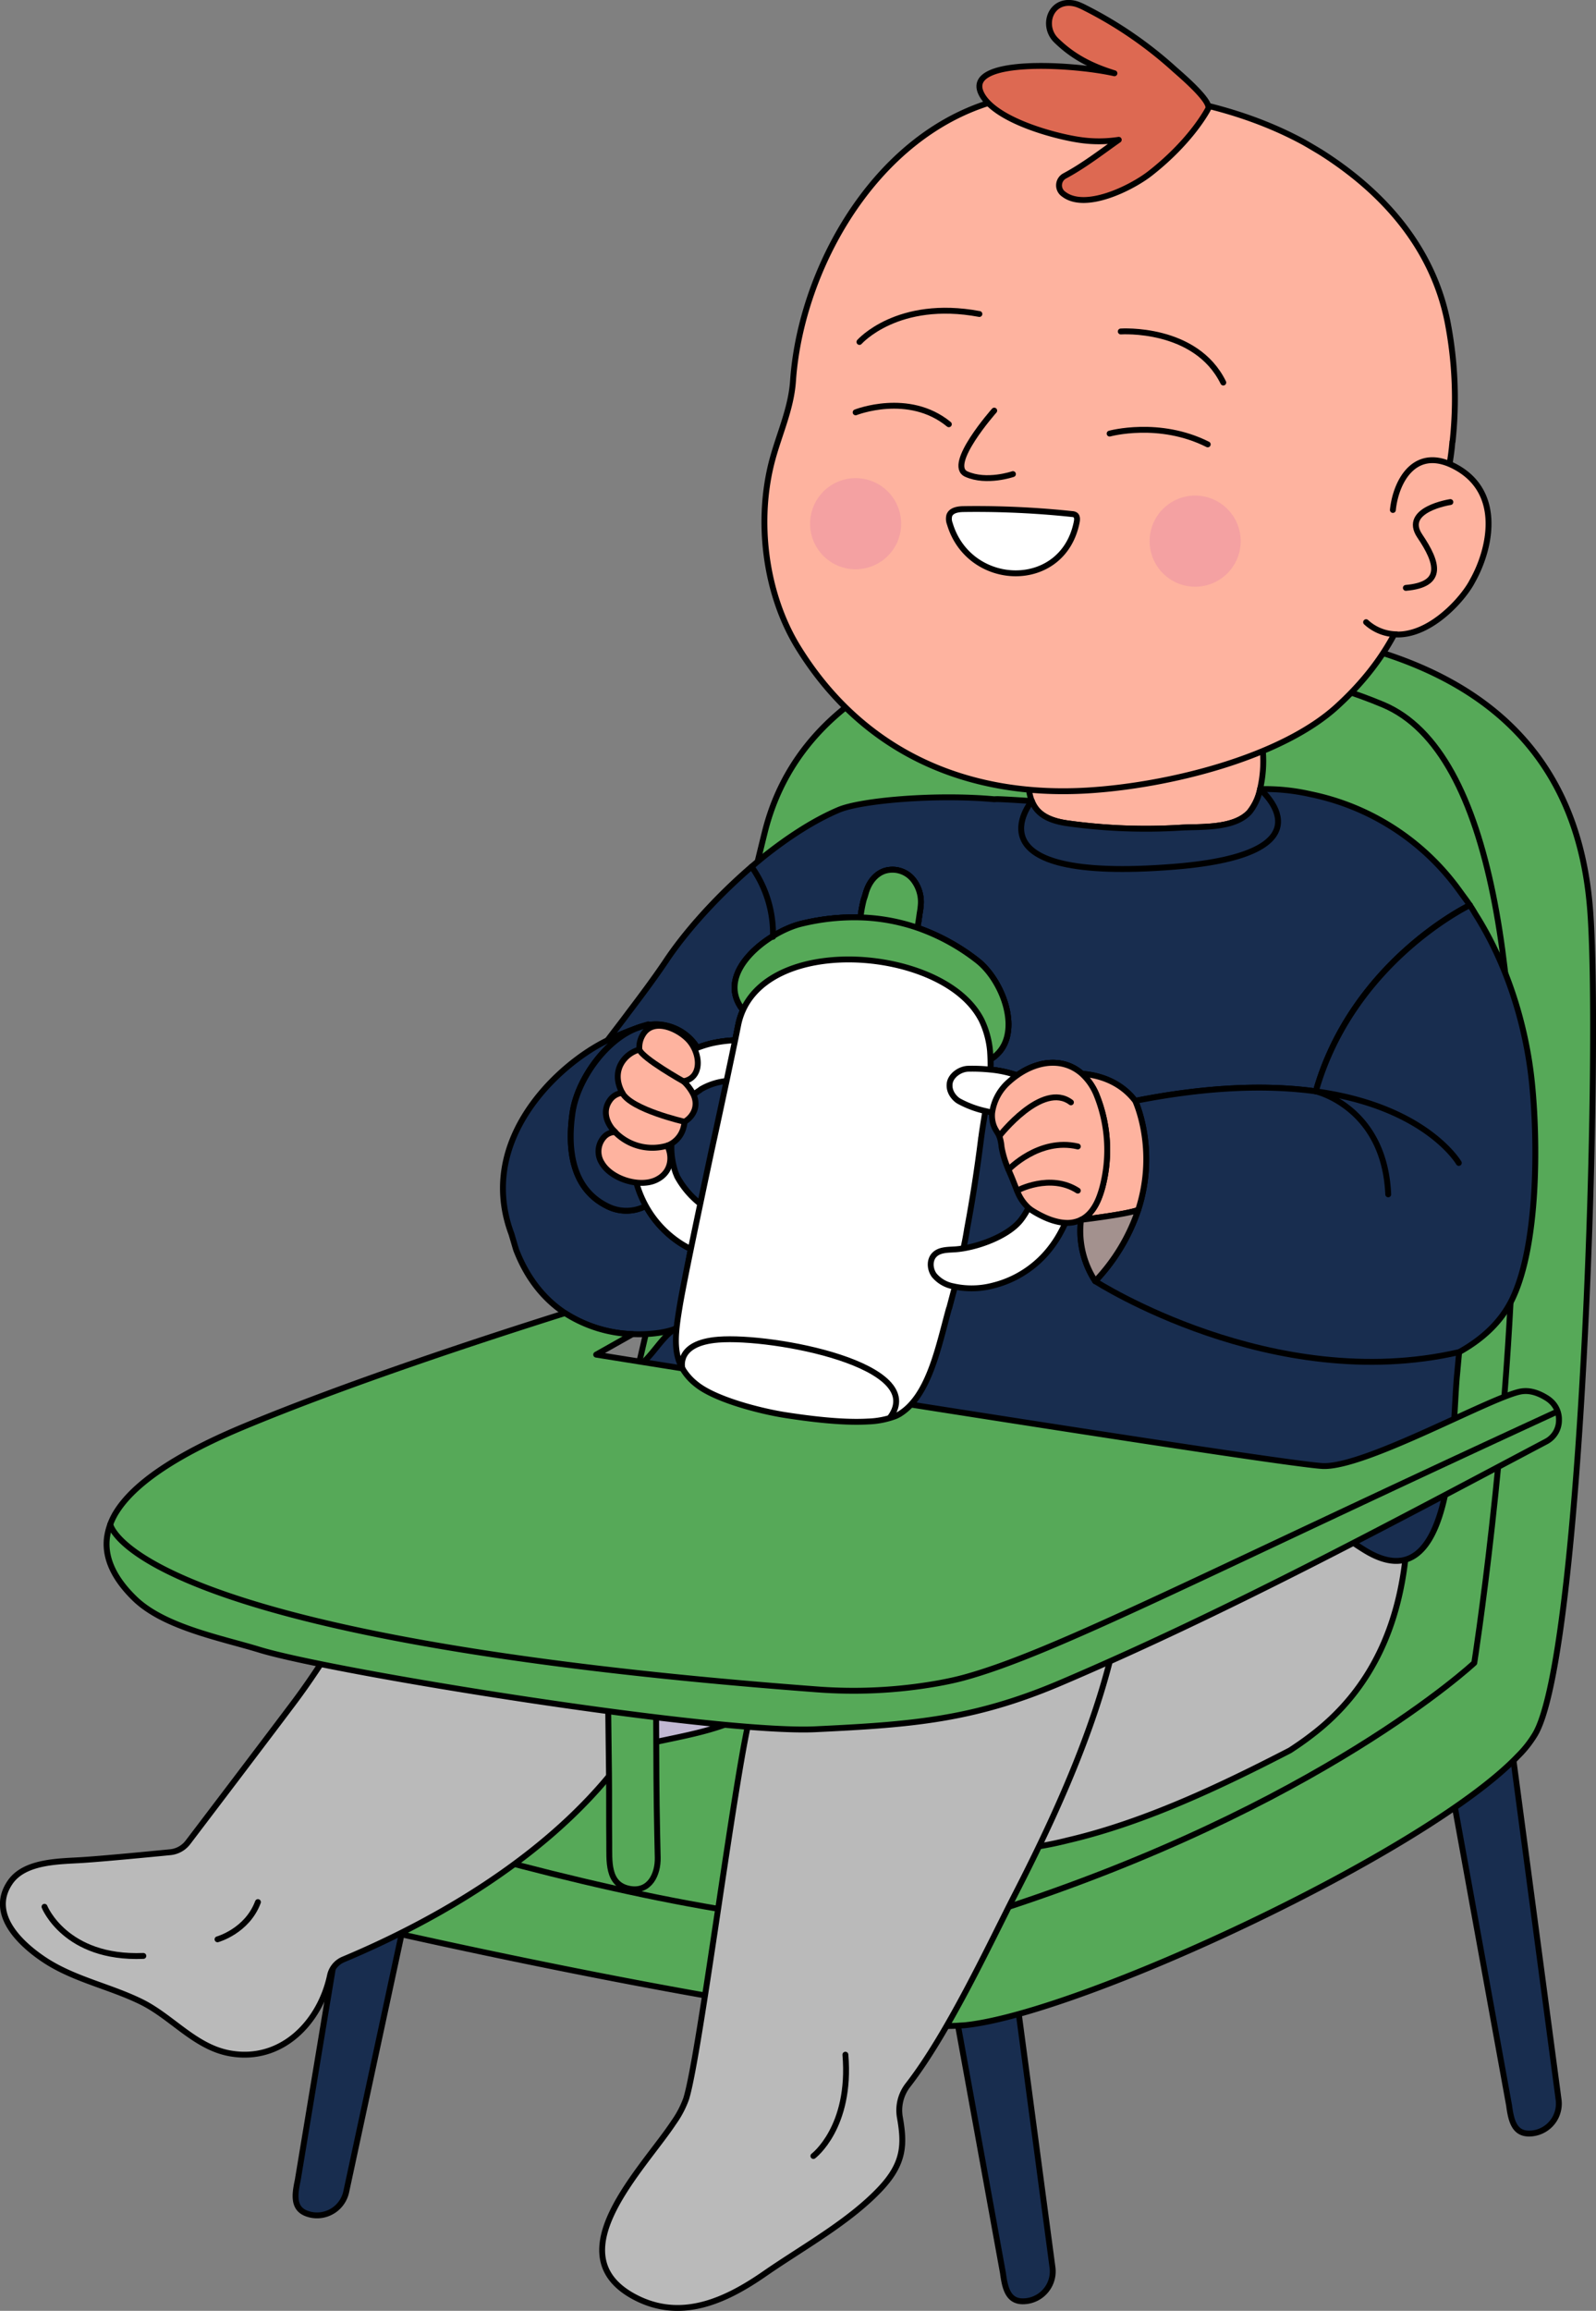<svg xmlns="http://www.w3.org/2000/svg" xmlns:xlink="http://www.w3.org/1999/xlink" id="Group_2066" data-name="Group 2066" width="543.106" height="785.714" viewBox="0 0 543.106 785.714"><rect x="0" y="0" width="543.106" height="785.714" fill="#808080" stroke="none"/><defs><clipPath id="clip-path"><rect id="Rectangle_2451" data-name="Rectangle 2451" width="543.106" height="785.714" fill="none"></rect></clipPath><clipPath id="clip-path-3"><rect id="Rectangle_2448" data-name="Rectangle 2448" width="30.988" height="30.988" fill="none"></rect></clipPath></defs><g id="Group_2015" data-name="Group 2015" clip-path="url(#clip-path)"><g id="Group_2014" data-name="Group 2014"><g id="Group_2013" data-name="Group 2013" clip-path="url(#clip-path)"><path id="Path_6502" data-name="Path 6502" d="M530.778,485.066c-1.307-7.191-12.914-11.471-19.138-13.305-6.266-1.847-17-3.394-20.3,3.957-2.289,5.111-1.305,15.595,3.9,18.757,2.855,1.733,6.622,1.039,9.763.9a4.678,4.678,0,0,0,4.046-.139c4.391-.15,8.781-.284,13.172-.44a5.7,5.7,0,0,0,5.437-5.475,7.667,7.667,0,0,0,.785-.156,3.44,3.44,0,0,0,2.33-4.1" transform="translate(-7.683 -7.371)" fill="#302f85"></path><path id="Path_6503" data-name="Path 6503" d="M530.778,485.066c-1.307-7.191-12.914-11.471-19.138-13.305-6.266-1.847-17-3.394-20.3,3.957-2.289,5.111-1.305,15.595,3.9,18.757,2.855,1.733,6.622,1.039,9.763.9a4.678,4.678,0,0,0,4.046-.139c4.391-.15,8.781-.284,13.172-.44a5.7,5.7,0,0,0,5.437-5.475,7.667,7.667,0,0,0,.785-.156A3.44,3.44,0,0,0,530.778,485.066Z" transform="translate(-7.683 -7.371)" fill="none" stroke="#000" stroke-linecap="round" stroke-linejoin="round" stroke-width="2"></path><path id="Path_6504" data-name="Path 6504" d="M528.088,734.573c-5.016,0-6.085-4.489-6.764-9.6l-23.716-130.44c-.74-5.565,6.083-11.029,11.648-11.771A10.176,10.176,0,0,1,520.67,591.5l17.506,131.572a10.162,10.162,0,0,1-8.735,11.414,10.333,10.333,0,0,1-1.353.09" transform="translate(-7.799 -9.133)" fill="#182d4f"></path><path id="Path_6505" data-name="Path 6505" d="M528.088,734.573c-5.016,0-6.085-4.489-6.764-9.6l-23.716-130.44c-.74-5.565,6.083-11.029,11.648-11.771A10.176,10.176,0,0,1,520.67,591.5l17.506,131.572a10.162,10.162,0,0,1-8.735,11.414A10.333,10.333,0,0,1,528.088,734.573Z" transform="translate(-7.799 -9.133)" fill="none" stroke="#000" stroke-linecap="round" stroke-linejoin="round" stroke-width="2"></path><path id="Path_6506" data-name="Path 6506" d="M353.12,792.514c-5.016,0-6.086-4.489-6.764-9.6l-23.716-130.44c-.74-5.565,6.083-11.029,11.648-11.771a10.175,10.175,0,0,1,11.415,8.735L363.208,781.01a10.162,10.162,0,0,1-8.735,11.414,10.323,10.323,0,0,1-1.353.09" transform="translate(-5.056 -10.042)" fill="#182d4f"></path><path id="Path_6507" data-name="Path 6507" d="M353.12,792.514c-5.016,0-6.086-4.489-6.764-9.6l-23.716-130.44c-.74-5.565,6.083-11.029,11.648-11.771a10.175,10.175,0,0,1,11.415,8.735L363.208,781.01a10.162,10.162,0,0,1-8.735,11.414A10.323,10.323,0,0,1,353.12,792.514Z" transform="translate(-5.056 -10.042)" fill="none" stroke="#000" stroke-linecap="round" stroke-linejoin="round" stroke-width="2"></path><path id="Path_6508" data-name="Path 6508" d="M106.044,762.259c-4.722-1.692-4.214-6.279-3.128-11.32l17.672-106.59,4.013-24.2c1.18-5.49,9.447-8.33,14.936-7.15a10.174,10.174,0,0,1,7.8,12.074L119.421,754.833a10.163,10.163,0,0,1-12.074,7.8,10.52,10.52,0,0,1-1.3-.373" transform="translate(-1.602 -9.604)" fill="#182d4f"></path><path id="Path_6509" data-name="Path 6509" d="M106.044,762.259c-4.722-1.692-4.214-6.279-3.128-11.32l17.672-106.59,4.013-24.2c1.18-5.49,9.447-8.33,14.936-7.15a10.174,10.174,0,0,1,7.8,12.074L119.421,754.833a10.163,10.163,0,0,1-12.074,7.8A10.52,10.52,0,0,1,106.044,762.259Z" transform="translate(-1.602 -9.604)" fill="none" stroke="#000" stroke-linecap="round" stroke-linejoin="round" stroke-width="2"></path><path id="Path_6510" data-name="Path 6510" d="M524.155,592.16c-.136.271-.271.474-.407.745a37.677,37.677,0,0,1-5.9,7.521c-31.3,32.8-148.6,87.412-188.172,91.545-.676.068-1.355.068-2.033.136-1.964.136-4.133.136-6.573.136-49.127-.949-197.047-33.406-219.612-39.911-23.716-6.776-22.022-25.478-16.127-37.268,5.963-11.926,103.4-30.492,105.91-29.679l21.209-91.477s33-142.3,49.059-207.483c16.126-65.254,102.929-78.4,177.466-68.235s99.54,48.72,103.335,93.578c3.727,43.5-2.1,249.088-18.16,280.394" transform="translate(-1.279 -3.372)" fill="#56a958"></path><path id="Path_6511" data-name="Path 6511" d="M524.155,592.16c-.136.271-.271.474-.407.745a37.677,37.677,0,0,1-5.9,7.521c-31.3,32.8-148.6,87.412-188.172,91.545-.676.068-1.355.068-2.033.136-1.964.136-4.133.136-6.573.136-49.127-.949-197.047-33.406-219.612-39.911-23.716-6.776-22.022-25.478-16.127-37.268,5.963-11.926,103.4-30.492,105.91-29.679l21.209-91.477s33-142.3,49.059-207.483c16.126-65.254,102.929-78.4,177.466-68.235s99.54,48.72,103.335,93.578C546.041,355.268,540.214,560.854,524.155,592.16Z" transform="translate(-1.279 -3.372)" fill="none" stroke="#000" stroke-linecap="round" stroke-linejoin="round" stroke-width="2"></path><path id="Path_6512" data-name="Path 6512" d="M90.326,611.259S271.045,675.515,339.3,653.695c111.374-35.6,163.8-84.679,163.8-84.679s46.212-293.531-31.086-325.838S318.944,247.8,318.944,247.8" transform="translate(-1.416 -3.604)" fill="none" stroke="#000" stroke-linecap="round" stroke-linejoin="round" stroke-width="2"></path><path id="Path_6513" data-name="Path 6513" d="M262.639,563.4c-11.566-12.863-37.388-11.474-51.216-3.692-16.185,9.109-22.955,27.136-20.066,44.8a81.65,81.65,0,0,1-18.77,6.354c-2.153.4-1.593,3.73.507,3.742,13.967.089,24.939-4.985,37.9-9.606,12.6-4.492,25.969-5.422,38.537-9.964,14.069-5.083,25.933-17.374,13.109-31.637" transform="translate(-2.684 -8.681)" fill="#c2b8d3"></path><path id="Path_6514" data-name="Path 6514" d="M262.639,563.4c-11.566-12.863-37.388-11.474-51.216-3.692-16.185,9.109-22.955,27.136-20.066,44.8a81.65,81.65,0,0,1-18.77,6.354c-2.153.4-1.593,3.73.507,3.742,13.967.089,24.939-4.985,37.9-9.606,12.6-4.492,25.969-5.422,38.537-9.964C263.6,589.955,275.463,577.664,262.639,563.4Z" transform="translate(-2.684 -8.681)" fill="none" stroke="#000" stroke-linecap="round" stroke-linejoin="round" stroke-width="2"></path><path id="Path_6515" data-name="Path 6515" d="M228.045,560.652c-4.484-7.411-17.047-9.11-24.41-11.457-13.838-4.41-27.852-8.224-42.292-10-5.943-.73-14.3-2.266-21.531-1.481.535-1.463-1.533-3.034-2.649-1.678-.754.914-1.509,1.822-2.261,2.734a14.932,14.932,0,0,0-5.244,2.738,4.094,4.094,0,0,0-.823,4.6c-12.543,15.152-17.073,25.509-28.919,41.277C91.2,598.99,70.8,625.837,63.972,634.812a8.59,8.59,0,0,1-6.007,3.354c-7.033.691-22.2,2.151-29.708,2.648-7.756.513-19.719.262-24.757,7.52-7.291,10.5,2.87,20.523,11.237,26.179,10.187,6.887,22.495,9.174,33.408,14.554,10.4,5.125,18.288,15.379,30.1,17.49,17.656,3.155,30.679-10.646,34.062-26.439a7.68,7.68,0,0,1,4.53-5.481c43.3-18.145,89.591-48.493,108.34-90.878,3.043-6.873,7.243-15.869,2.863-23.108" transform="translate(-0.016 -8.394)" fill="#bababa"></path><path id="Path_6516" data-name="Path 6516" d="M228.045,560.652c-4.484-7.411-17.047-9.11-24.41-11.457-13.838-4.41-27.852-8.224-42.292-10-5.943-.73-14.3-2.266-21.531-1.481.535-1.463-1.533-3.034-2.649-1.678-.754.914-1.509,1.822-2.261,2.734a14.932,14.932,0,0,0-5.244,2.738,4.094,4.094,0,0,0-.823,4.6c-12.543,15.152-17.073,25.509-28.919,41.277C91.2,598.99,70.8,625.837,63.972,634.812a8.59,8.59,0,0,1-6.007,3.354c-7.033.691-22.2,2.151-29.708,2.648-7.756.513-19.719.262-24.757,7.52-7.291,10.5,2.87,20.523,11.237,26.179,10.187,6.887,22.495,9.174,33.408,14.554,10.4,5.125,18.288,15.379,30.1,17.49,17.656,3.155,30.679-10.646,34.062-26.439a7.68,7.68,0,0,1,4.53-5.481c43.3-18.145,89.591-48.493,108.34-90.878C228.224,576.886,232.424,567.891,228.045,560.652Z" transform="translate(-0.016 -8.394)" fill="none" stroke="#000" stroke-linecap="round" stroke-linejoin="round" stroke-width="2"></path><path id="Path_6517" data-name="Path 6517" d="M483.776,534.194c-2.168,25.478-11.586,47.771-32.322,63.492-2.37,1.83-4.81,3.524-7.317,5.15-21.82,11.248-48.721,24.327-75.555,30.56-3.184.813-6.437,1.49-9.689,2.033a113.619,113.619,0,0,1-28.189,1.49c-2.371-38.42,13.146-79.619,35.845-109.908a91.094,91.094,0,0,1,48.043-33.135c14.5-4.133,38.487-7.385,51.7,2.3,11.925,8.809,18.566,24.868,17.482,38.014" transform="translate(-5.18 -7.678)" fill="#bababa"></path><path id="Path_6518" data-name="Path 6518" d="M483.776,534.194c-2.168,25.478-11.586,47.771-32.322,63.492-2.37,1.83-4.81,3.524-7.317,5.15-21.82,11.248-48.721,24.327-75.555,30.56-3.184.813-6.437,1.49-9.689,2.033a113.619,113.619,0,0,1-28.189,1.49c-2.371-38.42,13.146-79.619,35.845-109.908a91.094,91.094,0,0,1,48.043-33.135c14.5-4.133,38.487-7.385,51.7,2.3C478.219,504.989,484.86,521.048,483.776,534.194Z" transform="translate(-5.18 -7.678)" fill="none" stroke="#000" stroke-linecap="round" stroke-linejoin="round" stroke-width="2"></path><path id="Path_6519" data-name="Path 6519" d="M333.394,524.367c-22.828,3.353-47.015,20.488-52.976,43.639-14.658,12.226-16.486,5.613-21.243,21.1-5.143,16.749-17.789,118.36-22.458,132.822a33.623,33.623,0,0,1-4.253,8.015c-10.412,15.769-40.279,44.874-13.3,59.24,15.773,8.4,30.959,1.372,44.385-7.935,12.887-8.932,29-17.709,39.608-29.178,7.909-8.551,7.9-15.022,6.33-23.919a13.921,13.921,0,0,1,2.727-10.968c13.789-17.745,27.82-48.006,36.758-65.413,15.389-29.969,31.875-66.594,36.149-100.237,3.234-25.452-33.082-29.9-51.722-27.164" transform="translate(-3.263 -8.208)" fill="#bababa"></path><path id="Path_6520" data-name="Path 6520" d="M333.394,524.367c-22.828,3.353-47.015,20.488-52.976,43.639-14.658,12.226-16.486,5.613-21.243,21.1-5.143,16.749-17.789,118.36-22.458,132.822a33.623,33.623,0,0,1-4.253,8.015c-10.412,15.769-40.279,44.874-13.3,59.24,15.773,8.4,30.959,1.372,44.385-7.935,12.887-8.932,29-17.709,39.608-29.178,7.909-8.551,7.9-15.022,6.33-23.919a13.921,13.921,0,0,1,2.727-10.968c13.789-17.745,27.82-48.006,36.758-65.413,15.389-29.969,31.875-66.594,36.149-100.237C388.35,526.079,352.034,521.629,333.394,524.367Z" transform="translate(-3.263 -8.208)" fill="none" stroke="#000" stroke-linecap="round" stroke-linejoin="round" stroke-width="2"></path><path id="Path_6521" data-name="Path 6521" d="M435.312,259.153c-.522-6.447-2.579-12.245-6.437-14.175-7.845-3.937-23.417.533-31.7,1.742a196.656,196.656,0,0,0-35.022,8.565,3.846,3.846,0,0,0-.876.531,24,24,0,0,0-1.368-4.94c-.925-2.166-3.74-1-3.78,1.171-.187,8.258-1.083,15.079-.4,20.287a16.168,16.168,0,0,0,.955,3.859c1.585,4.026,5.079,6.615,12.363,7.6a192.937,192.937,0,0,0,38.192,1.457c6.644-.423,18.151.5,23.476-5.276a18.1,18.1,0,0,0,3.642-7.835,42.22,42.22,0,0,0,.955-12.983" transform="translate(-5.572 -3.815)" fill="#feb39f"></path><path id="Path_6522" data-name="Path 6522" d="M435.312,259.153c-.522-6.447-2.579-12.245-6.437-14.175-7.845-3.937-23.417.533-31.7,1.742a196.656,196.656,0,0,0-35.022,8.565,3.846,3.846,0,0,0-.876.531,24,24,0,0,0-1.368-4.94c-.925-2.166-3.74-1-3.78,1.171-.187,8.258-1.083,15.079-.4,20.287a16.168,16.168,0,0,0,.955,3.859c1.585,4.026,5.079,6.615,12.363,7.6a192.937,192.937,0,0,0,38.192,1.457c6.644-.423,18.151.5,23.476-5.276a18.1,18.1,0,0,0,3.642-7.835A42.22,42.22,0,0,0,435.312,259.153Z" transform="translate(-5.572 -3.815)" fill="none" stroke="#000" stroke-linecap="round" stroke-linejoin="round" stroke-width="2"></path><path id="Path_6523" data-name="Path 6523" d="M275.659,220.525c21.967,35.683,57.442,51.158,98.373,48.756,27.519-1.619,66.21-11.191,85.232-28.711,22.843-20.914,28.142-42.39,33.187-71.744.326-1.651,4.016-4.229,4.276-5.862.22-1.268.438-2.535.525-3.764.5-2.836.91-5.717,1.125-8.544l.065-.019a136.512,136.512,0,0,0-1.754-40.9c-5.117-25.278-21.952-44.135-43.256-57.572-1.786-1.07-3.655-2.187-5.506-3.239-27.315-14.9-62.126-19.653-92.96-16.412-48.09,5.015-78.089,55.865-80.966,97.47-.654,9.479-4.606,17.806-7.061,26.929-5.488,20.534-2.489,45.331,8.72,63.608" transform="translate(-4.142 -0.495)" fill="#feb39f"></path><path id="Path_6524" data-name="Path 6524" d="M275.659,220.525c21.967,35.683,57.442,51.158,98.373,48.756,27.519-1.619,66.21-11.191,85.232-28.711,22.843-20.914,28.142-42.39,33.187-71.744.326-1.651,4.016-4.229,4.276-5.862.22-1.268.438-2.535.525-3.764.5-2.836.91-5.717,1.125-8.544l.065-.019a136.512,136.512,0,0,0-1.754-40.9c-5.117-25.278-21.952-44.135-43.256-57.572-1.786-1.07-3.655-2.187-5.506-3.239-27.315-14.9-62.126-19.653-92.96-16.412-48.09,5.015-78.089,55.865-80.966,97.47-.654,9.479-4.606,17.806-7.061,26.929C261.451,177.451,264.449,202.248,275.659,220.525Z" transform="translate(-4.142 -0.495)" fill="none" stroke="#000" stroke-linecap="round" stroke-linejoin="round" stroke-width="2"></path><path id="Path_6525" data-name="Path 6525" d="M472.277,214.042a15.552,15.552,0,0,0,10.443,4.121l.019.068c10.518.2,20.371-9.87,24.394-15.956a24.493,24.493,0,0,0,1.379-2.328c5.958-10.588,10.266-29.525-5.236-38.387-14.132-8.084-20.873,4.379-21.885,14.326" transform="translate(-7.403 -2.492)" fill="#feb39f"></path><path id="Path_6526" data-name="Path 6526" d="M472.277,214.042a15.552,15.552,0,0,0,10.443,4.121l.019.068c10.518.2,20.371-9.87,24.394-15.956a24.493,24.493,0,0,0,1.379-2.328c5.958-10.588,10.266-29.525-5.236-38.387-14.132-8.084-20.873,4.379-21.885,14.326" transform="translate(-7.403 -2.492)" fill="none" stroke="#000" stroke-linecap="round" stroke-linejoin="round" stroke-width="2"></path><path id="Path_6527" data-name="Path 6527" d="M450.488,375.338a.029.029,0,0,1,.02.01c-15.571-2.147-35.7-1.86-61.47,3.237-4.007-5.265-10.061-8.4-17.314-9.143-.276-.03-.552-.049-.827-.079-6.045-5.345-14.638-4.735-22.088.541a38.438,38.438,0,0,0-9.046-1.959.533.533,0,0,0,.009-.118c.039-1.112.03-2.234,0-3.357,11.674-7.058,4.705-26.489-4.488-33.615A70.818,70.818,0,0,0,314.859,319.7c.423-1.7.6-3.505.856-5.079a20.963,20.963,0,0,0,.284-2.087,12.235,12.235,0,0,0-2.2-8.721,9.015,9.015,0,0,0-10.286-3.347c-3.278,1.25-5.275,4.291-6.19,7.56-.187.66-.374,1.329-.631,1.988a43.156,43.156,0,0,0-1.151,6.181,75.939,75.939,0,0,0-20.051,2.147c-11.183,2.677-29.964,16.674-19.924,29.362a23.216,23.216,0,0,0-1.644,5.138c-.266,1.339-.62,3.07-1.043,5.127a44.5,44.5,0,0,0-7.373.906,36.054,36.054,0,0,0-5.463,1.654,16.821,16.821,0,0,0-10.965-7.638c-14.351-3-29.481,15.621-31.517,29.686-1.714,11.823-.562,25.938,12.146,31.962a14.272,14.272,0,0,0,12.8-.236,35.413,35.413,0,0,0,5.306,7.264,35.836,35.836,0,0,0,6.92,5.68,31.48,31.48,0,0,0,3.091,1.7c-.049.276-4.784,26.616-4.843,26.892-2.234,1.122-7.933,2.353-14.981,2.047a45.293,45.293,0,0,1-23-7.147c-6.615-4.37-12.629-11.162-16.615-21.447-.079-.187-1.555-5.3-1.624-5.483-11.93-31.932,15.888-57.7,32.689-65.822.433-.591.876-1.171,1.319-1.752,2.028-2.648,4.065-5.286,6.025-7.934,4.478-5.9,8.809-11.723,12.539-17.275,6.231-9.351,15.652-19.992,26.223-29.481,2.233-2.028,4.606-4,6.909-5.9,8.407-6.7,17.148-12.392,25.612-15.984,7.451-3.2,32.916-5.463,53-3.632h.009a10.965,10.965,0,0,1,1.506-.039c3.248.128,7.205.384,11.261.65,1.585,4.026,5.079,6.615,12.363,7.6a192.869,192.869,0,0,0,38.192,1.457c6.644-.423,18.151.5,23.476-5.276a18.1,18.1,0,0,0,3.642-7.835,69.844,69.844,0,0,1,16.852,1.653c.03.011.059.011.089.021.069.02.148.029.217.049A82.892,82.892,0,0,1,499.2,306.9c.522.719,1.064,1.467,1.634,2.244.709.945,1.409,1.91,2.057,2.894-.827.4-39.954,19.5-52.405,63.3" transform="translate(-2.725 -4.273)" fill="#182d4f"></path><path id="Path_6528" data-name="Path 6528" d="M450.488,375.338a.029.029,0,0,1,.02.01c-15.571-2.147-35.7-1.86-61.47,3.237-4.007-5.265-10.061-8.4-17.314-9.143-.276-.03-.552-.049-.827-.079-6.045-5.345-14.638-4.735-22.088.541a38.438,38.438,0,0,0-9.046-1.959.533.533,0,0,0,.009-.118c.039-1.112.03-2.234,0-3.357,11.674-7.058,4.705-26.489-4.488-33.615A70.818,70.818,0,0,0,314.859,319.7c.423-1.7.6-3.505.856-5.079a20.963,20.963,0,0,0,.284-2.087,12.235,12.235,0,0,0-2.2-8.721,9.015,9.015,0,0,0-10.286-3.347c-3.278,1.25-5.275,4.291-6.19,7.56-.187.66-.374,1.329-.631,1.988a43.156,43.156,0,0,0-1.151,6.181,75.939,75.939,0,0,0-20.051,2.147c-11.183,2.677-29.964,16.674-19.924,29.362a23.216,23.216,0,0,0-1.644,5.138c-.266,1.339-.62,3.07-1.043,5.127a44.5,44.5,0,0,0-7.373.906,36.054,36.054,0,0,0-5.463,1.654,16.821,16.821,0,0,0-10.965-7.638c-14.351-3-29.481,15.621-31.517,29.686-1.714,11.823-.562,25.938,12.146,31.962a14.272,14.272,0,0,0,12.8-.236,35.413,35.413,0,0,0,5.306,7.264,35.836,35.836,0,0,0,6.92,5.68,31.48,31.48,0,0,0,3.091,1.7c-.049.276-4.784,26.616-4.843,26.892-2.234,1.122-7.933,2.353-14.981,2.047a45.293,45.293,0,0,1-23-7.147c-6.615-4.37-12.629-11.162-16.615-21.447-.079-.187-1.555-5.3-1.624-5.483-11.93-31.932,15.888-57.7,32.689-65.822.433-.591.876-1.171,1.319-1.752,2.028-2.648,4.065-5.286,6.025-7.934,4.478-5.9,8.809-11.723,12.539-17.275,6.231-9.351,15.652-19.992,26.223-29.481,2.233-2.028,4.606-4,6.909-5.9,8.407-6.7,17.148-12.392,25.612-15.984,7.451-3.2,32.916-5.463,53-3.632h.009a10.965,10.965,0,0,1,1.506-.039c3.248.128,7.205.384,11.261.65,1.585,4.026,5.079,6.615,12.363,7.6a192.869,192.869,0,0,0,38.192,1.457c6.644-.423,18.151.5,23.476-5.276a18.1,18.1,0,0,0,3.642-7.835,69.844,69.844,0,0,1,16.852,1.653c.03.011.059.011.089.021.069.02.148.029.217.049A82.892,82.892,0,0,1,499.2,306.9c.522.719,1.064,1.467,1.634,2.244.709.945,1.409,1.91,2.057,2.894C502.067,312.439,462.94,331.535,450.488,375.338Z" transform="translate(-2.725 -4.273)" fill="none" stroke="#000" stroke-linecap="round" stroke-linejoin="round" stroke-width="2"></path><path id="Path_6529" data-name="Path 6529" d="M227.244,497.214c3.681.374,7.835.709,8.367,1.27,5.374,5.7-1.791,3.031-8.367-1.27" transform="translate(-3.562 -7.794)" fill="#ffdcd4"></path><path id="Path_6530" data-name="Path 6530" d="M227.244,497.214c3.681.374,7.835.709,8.367,1.27C240.985,504.182,233.819,501.515,227.244,497.214Z" transform="translate(-3.562 -7.794)" fill="none" stroke="#000" stroke-linecap="round" stroke-linejoin="round" stroke-width="2"></path><path id="Path_6531" data-name="Path 6531" d="M524.445,373.273c-1.9-19.244-8.2-40.318-19.312-57.8-.581-1.014-1.2-2.018-1.861-3h-.009c-.827.4-39.954,19.5-52.406,63.3a.034.034,0,0,1,.021.009c-15.572-2.146-35.7-1.859-61.471,3.238,0,0,7.727,16.4,1,37.081a65.277,65.277,0,0,1-14.618,24.223,31.132,31.132,0,0,1-4.842-20.867c2.608-1.289,4.793-3.859,6.318-8.032.354-.965.67-1.96.946-2.974a50,50,0,0,0-2-31.507,19.838,19.838,0,0,0-4.951-7.146c-6.045-5.345-14.637-4.735-22.088.54a38.488,38.488,0,0,0-9.046-1.958.483.483,0,0,0,.01-.118c.038-1.112.029-2.234,0-3.357,11.673-7.059,4.7-26.489-4.489-33.615a70.862,70.862,0,0,0-20.425-11.153c.423-1.7.6-3.5.856-5.078a20.942,20.942,0,0,0,.284-2.088,12.223,12.223,0,0,0-2.2-8.72,9.015,9.015,0,0,0-10.286-3.347c-3.278,1.25-5.275,4.291-6.19,7.56-.187.659-.374,1.329-.631,1.987a43.326,43.326,0,0,0-1.151,6.182,75.98,75.98,0,0,0-20.051,2.146c-11.183,2.678-29.963,16.674-19.924,29.363a23.248,23.248,0,0,0-1.643,5.138c-.267,1.338-.62,3.07-1.043,5.127a44.41,44.41,0,0,0-7.374.907,35.891,35.891,0,0,0-5.462,1.654,16.822,16.822,0,0,0-10.966-7.639c-14.35-3-29.48,15.621-31.517,29.687-1.713,11.823-.562,25.938,12.146,31.961a14.272,14.272,0,0,0,12.8-.235,35.417,35.417,0,0,0,5.307,7.264,35.779,35.779,0,0,0,6.92,5.68,31.357,31.357,0,0,0,3.09,1.7c-.048.276-4.783,26.616-4.842,26.891-6.408,3.22-9.677,14.234-20.484,17.108-1.064,12.6-.2,9.254,8.111,19.668.374.452,2.953.778,5.807,1.073-6.684-4.381-12.756-10.435-4.35-11.064.266,1.859,16.339,3.3,16.793,5.088.679,2.777,9.143,2.915,9.755,0,.344-1.624,3.75,6.575,4.094,4.951,4.873,9.962,22.227-.709,26.686-.4,7.7.523,6.585-1.723,13.83-3.484,1.623-.414,3.258-.8,4.881-1.171,2.53-.572,5.06-1.083,7.59-1.506.54-.1,1.073-.187,1.614-.266,9.676-1.507,19.41-1.714,29.215.836,16.624,4.272,32.157,11.477,48.527,16.656a146.516,146.516,0,0,0,15.848,4.154c10.975,2.166,22.433,2.638,33.339,5.483,11.929,3.091,19.577,9.528,29.056,15.906,1.123.749,2.274,1.507,3.466,2.254,5.748,3.623,10.4,4.518,14.183,3.465,7.187-2.017,11.183-11.112,13.526-21.989a150.1,150.1,0,0,0,2.52-17.935c.069-.738.128-1.476.176-2.2q.238-2.969.423-5.748c.385-6.143.62-11.477.955-14.874.05-.512.1-1.073.158-1.672.021-.227.04-.463.059-.69.03-.335.059-.688.1-1.033.03-.4.07-.817.109-1.23.107-1.162.207-2.285.3-3.21,7.588-4.232,14.145-9.96,18.052-17.983,8.948-18.506,8.742-53.538,6.773-73.185" transform="translate(-3.093 -4.709)" fill="#182d4f"></path><path id="Path_6532" data-name="Path 6532" d="M524.445,373.273c-1.9-19.244-8.2-40.318-19.312-57.8-.581-1.014-1.2-2.018-1.861-3h-.009c-.827.4-39.954,19.5-52.406,63.3a.034.034,0,0,1,.021.009c-15.572-2.146-35.7-1.859-61.471,3.238,0,0,7.727,16.4,1,37.081a65.277,65.277,0,0,1-14.618,24.223,31.132,31.132,0,0,1-4.842-20.867c2.608-1.289,4.793-3.859,6.318-8.032.354-.965.67-1.96.946-2.974a50,50,0,0,0-2-31.507,19.838,19.838,0,0,0-4.951-7.146c-6.045-5.345-14.637-4.735-22.088.54a38.488,38.488,0,0,0-9.046-1.958.483.483,0,0,0,.01-.118c.038-1.112.029-2.234,0-3.357,11.673-7.059,4.7-26.489-4.489-33.615a70.862,70.862,0,0,0-20.425-11.153c.423-1.7.6-3.5.856-5.078a20.942,20.942,0,0,0,.284-2.088,12.223,12.223,0,0,0-2.2-8.72,9.015,9.015,0,0,0-10.286-3.347c-3.278,1.25-5.275,4.291-6.19,7.56-.187.659-.374,1.329-.631,1.987a43.326,43.326,0,0,0-1.151,6.182,75.98,75.98,0,0,0-20.051,2.146c-11.183,2.678-29.963,16.674-19.924,29.363a23.248,23.248,0,0,0-1.643,5.138c-.267,1.338-.62,3.07-1.043,5.127a44.41,44.41,0,0,0-7.374.907,35.891,35.891,0,0,0-5.462,1.654,16.822,16.822,0,0,0-10.966-7.639c-14.35-3-29.48,15.621-31.517,29.687-1.713,11.823-.562,25.938,12.146,31.961a14.272,14.272,0,0,0,12.8-.235,35.417,35.417,0,0,0,5.307,7.264,35.779,35.779,0,0,0,6.92,5.68,31.357,31.357,0,0,0,3.09,1.7c-.048.276-4.783,26.616-4.842,26.891-6.408,3.22-9.677,14.234-20.484,17.108-1.064,12.6-.2,9.254,8.111,19.668.374.452,2.953.778,5.807,1.073-6.684-4.381-12.756-10.435-4.35-11.064.266,1.859,16.339,3.3,16.793,5.088.679,2.777,9.143,2.915,9.755,0,.344-1.624,3.75,6.575,4.094,4.951,4.873,9.962,22.227-.709,26.686-.4,7.7.523,6.585-1.723,13.83-3.484,1.623-.414,3.258-.8,4.881-1.171,2.53-.572,5.06-1.083,7.59-1.506.54-.1,1.073-.187,1.614-.266,9.676-1.507,19.41-1.714,29.215.836,16.624,4.272,32.157,11.477,48.527,16.656a146.516,146.516,0,0,0,15.848,4.154c10.975,2.166,22.433,2.638,33.339,5.483,11.929,3.091,19.577,9.528,29.056,15.906,1.123.749,2.274,1.507,3.466,2.254,5.748,3.623,10.4,4.518,14.183,3.465,7.187-2.017,11.183-11.112,13.526-21.989a150.1,150.1,0,0,0,2.52-17.935c.069-.738.128-1.476.176-2.2q.238-2.969.423-5.748c.385-6.143.62-11.477.955-14.874.05-.512.1-1.073.158-1.672.021-.227.04-.463.059-.69.03-.335.059-.688.1-1.033.03-.4.07-.817.109-1.23.107-1.162.207-2.285.3-3.21,7.588-4.232,14.145-9.96,18.052-17.983C526.62,427.952,526.413,392.919,524.445,373.273Z" transform="translate(-3.093 -4.709)" fill="none" stroke="#000" stroke-linecap="round" stroke-linejoin="round" stroke-width="2"></path><path id="Path_6533" data-name="Path 6533" d="M393.174,417.206c-3.947,1.526-19.46,3.357-19.46,3.357,2.608-1.289,4.794-3.859,6.319-8.032.354-.965.669-1.959.945-2.973a50,50,0,0,0-2-31.508,19.823,19.823,0,0,0-4.951-7.146c.276.03.551.049.827.079,7.254.748,13.308,3.878,17.314,9.144,0,0,7.727,16.4,1,37.08" transform="translate(-5.858 -5.814)" fill="#feb39f"></path><path id="Path_6534" data-name="Path 6534" d="M393.174,417.206c-3.947,1.526-19.46,3.357-19.46,3.357,2.608-1.289,4.794-3.859,6.319-8.032.354-.965.669-1.959.945-2.973a50,50,0,0,0-2-31.508,19.823,19.823,0,0,0-4.951-7.146c.276.03.551.049.827.079,7.254.748,13.308,3.878,17.314,9.144C392.17,380.126,399.9,396.525,393.174,417.206Z" transform="translate(-5.858 -5.814)" fill="none" stroke="#000" stroke-linecap="round" stroke-linejoin="round" stroke-width="2"></path><path id="Path_6535" data-name="Path 6535" d="M226.93,632.181c-.557-25.22-.162-52.27-.719-77.491-.051-2.314-1.418-3.337-3.6-4.115-1.777-.635-4.43.225-5.169-1.511-.317-.744-.022-1.6-.121-2.406-.3-2.45-4.142-2.827-5.816-1.013s-1.739,4.546-1.71,7.014q.365,29.548.73,59.1c.089,7.2-.01,16.054.085,23.26.079,6-.8,14.268,6.886,15.729,6.847,1.3,9.733-4.943,9.608-10.592q-.089-3.985-.176-7.971" transform="translate(-3.288 -8.535)" fill="#56a958"></path><path id="Path_6536" data-name="Path 6536" d="M226.93,632.181c-.557-25.22-.162-52.27-.719-77.491-.051-2.314-1.418-3.337-3.6-4.115-1.777-.635-4.43.225-5.169-1.511-.317-.744-.022-1.6-.121-2.406-.3-2.45-4.142-2.827-5.816-1.013s-1.739,4.546-1.71,7.014q.365,29.548.73,59.1c.089,7.2-.01,16.054.085,23.26.079,6-.8,14.268,6.886,15.729,6.847,1.3,9.733-4.943,9.608-10.592Q227.018,636.167,226.93,632.181Z" transform="translate(-3.288 -8.535)" fill="none" stroke="#000" stroke-linecap="round" stroke-linejoin="round" stroke-width="2"></path><path id="Path_6537" data-name="Path 6537" d="M531.084,489.914a8.182,8.182,0,0,1-4.479,7.393c-54.207,28.664-109.368,58.3-165.82,82.29-29.412,12.392-50.338,13.928-82.792,15.482-33.949,1.565-163.782-19.3-189.118-27.029-12.806-3.937-32.325-7.59-42.424-17.355-6.437-6.231-10.365-13.21-9.489-20.66a22.017,22.017,0,0,1,3.327-9.017c5.689-8.939,18.7-18.5,42.346-28.457,35.288-14.794,82.811-30.357,110.205-38.98a45.3,45.3,0,0,0,23,7.147L203.451,467.7s232.626,37.267,247.331,37.878c14.706.54,58.745-24.332,67.761-25.416,2.983-.4,5.965.749,8.6,2.442a10.15,10.15,0,0,1,1.565,1.289,8.354,8.354,0,0,1,2.372,6.023" transform="translate(-0.577 -7.11)" fill="#56a958"></path><path id="Path_6538" data-name="Path 6538" d="M531.084,489.914a8.182,8.182,0,0,1-4.479,7.393c-54.207,28.664-109.368,58.3-165.82,82.29-29.412,12.392-50.338,13.928-82.792,15.482-33.949,1.565-163.782-19.3-189.118-27.029-12.806-3.937-32.325-7.59-42.424-17.355-6.437-6.231-10.365-13.21-9.489-20.66a22.017,22.017,0,0,1,3.327-9.017c5.689-8.939,18.7-18.5,42.346-28.457,35.288-14.794,82.811-30.357,110.205-38.98a45.3,45.3,0,0,0,23,7.147L203.451,467.7s232.626,37.267,247.331,37.878c14.706.54,58.745-24.332,67.761-25.416,2.983-.4,5.965.749,8.6,2.442a10.15,10.15,0,0,1,1.565,1.289A8.354,8.354,0,0,1,531.084,489.914Z" transform="translate(-0.577 -7.11)" fill="none" stroke="#000" stroke-linecap="round" stroke-linejoin="round" stroke-width="2"></path><path id="Path_6539" data-name="Path 6539" d="M317.936,312.974c-.049.748-.167,1.349-.285,2.087-.256,1.575-.433,3.376-.856,5.079a12.352,12.352,0,0,1-.787,2.412,6.187,6.187,0,0,1-2.185,2.825,12.432,12.432,0,0,1-10.434,1.467,7.81,7.81,0,0,1-4.1-3.229,3.352,3.352,0,0,1-1.732-2.3,9.105,9.105,0,0,1-.167-2.382,19.943,19.943,0,0,1,.089-2.293,43.307,43.307,0,0,1,1.152-6.182c.256-.659.443-1.329.63-1.988.915-3.268,2.914-6.31,6.191-7.56a9.015,9.015,0,0,1,10.286,3.347,12.235,12.235,0,0,1,2.2,8.721" transform="translate(-4.661 -4.709)" fill="#56a958"></path><path id="Path_6540" data-name="Path 6540" d="M317.936,312.974c-.049.748-.167,1.349-.285,2.087-.256,1.575-.433,3.376-.856,5.079a12.352,12.352,0,0,1-.787,2.412,6.187,6.187,0,0,1-2.185,2.825,12.432,12.432,0,0,1-10.434,1.467,7.81,7.81,0,0,1-4.1-3.229,3.352,3.352,0,0,1-1.732-2.3,9.105,9.105,0,0,1-.167-2.382,19.943,19.943,0,0,1,.089-2.293,43.307,43.307,0,0,1,1.152-6.182c.256-.659.443-1.329.63-1.988.915-3.268,2.914-6.31,6.191-7.56a9.015,9.015,0,0,1,10.286,3.347A12.235,12.235,0,0,1,317.936,312.974Z" transform="translate(-4.661 -4.709)" fill="none" stroke="#000" stroke-linecap="round" stroke-linejoin="round" stroke-width="2"></path><path id="Path_6541" data-name="Path 6541" d="M336.538,331.55A70.81,70.81,0,0,0,316.113,320.4a65.717,65.717,0,0,0-19.322-3.505,75.945,75.945,0,0,0-20.051,2.147c-11.182,2.677-29.963,16.674-19.923,29.362a22.65,22.65,0,0,0,4.843,4.439c2.549,1.791,6.27-.886,5.355-3.76a317.1,317.1,0,0,0,37.956,10.846c9.075,1.95,24.018,9.834,33.221,6.566a15.778,15.778,0,0,0,2.835-1.329c11.674-7.058,4.705-26.489-4.488-33.615" transform="translate(-3.981 -4.967)" fill="#56a958"></path><path id="Path_6542" data-name="Path 6542" d="M336.538,331.55A70.81,70.81,0,0,0,316.113,320.4a65.717,65.717,0,0,0-19.322-3.505,75.945,75.945,0,0,0-20.051,2.147c-11.182,2.677-29.963,16.674-19.923,29.362a22.65,22.65,0,0,0,4.843,4.439c2.549,1.791,6.27-.886,5.355-3.76a317.1,317.1,0,0,0,37.956,10.846c9.075,1.95,24.018,9.834,33.221,6.566a15.778,15.778,0,0,0,2.835-1.329C352.7,358.107,345.732,338.676,336.538,331.55Z" transform="translate(-3.981 -4.967)" fill="none" stroke="#000" stroke-linecap="round" stroke-linejoin="round" stroke-width="2"></path><path id="Path_6543" data-name="Path 6543" d="M278.774,374.482c-.788.62-2.638-1.083-3.672-.886-6.654.866-13.81-.689-20.681-.581a31.554,31.554,0,0,0-3.76.167,21.779,21.779,0,0,0-7.274,2.047c-.354.167-.709.354-1.053.551a3.488,3.488,0,0,0-.8.551,18.328,18.328,0,0,0-2.106,1.536,20.6,20.6,0,0,0-5.857,8.465,26.013,26.013,0,0,0-1.654,8.15,26.51,26.51,0,0,0,.847,7.993,18.9,18.9,0,0,0,.581,1.929c.167.413.345.837.512,1.26a30.253,30.253,0,0,0,7.865,9.272c.463.384.935.768,1.417,1.132a39.423,39.423,0,0,0,8.347,4.833c2.3.915,4.961,1.723,6.024,3.977,1.181,2.264-.049,5.158-2.126,6.634a10.779,10.779,0,0,1-7.314,1.5,25.119,25.119,0,0,1-8.8-2.352c-.256-.108-.5-.226-.758-.345a31.485,31.485,0,0,1-3.091-1.7,35.809,35.809,0,0,1-6.92-5.68,35.408,35.408,0,0,1-5.306-7.264,37.084,37.084,0,0,1-3.238-7.944,39.928,39.928,0,0,1-1.368-13.159,41.214,41.214,0,0,1,2.8-12.56,40.658,40.658,0,0,1,1.742-3.839,35.792,35.792,0,0,1,6.26-8.83,31.656,31.656,0,0,1,10.365-7.048c.325-.137.65-.276.984-.393a36.054,36.054,0,0,1,5.463-1.654,44.5,44.5,0,0,1,7.373-.907c1.181-.059,2.372-.068,3.563-.048a71.5,71.5,0,0,1,18.417,2.8c2.8.817-.374,3.229,2.008,4.9A5.8,5.8,0,0,1,279.5,369.3c.886,1.831.856,4-.728,5.178" transform="translate(-3.425 -5.632)" fill="#fff"></path><path id="Path_6544" data-name="Path 6544" d="M278.774,374.482c-.788.62-2.638-1.083-3.672-.886-6.654.866-13.81-.689-20.681-.581a31.554,31.554,0,0,0-3.76.167,21.779,21.779,0,0,0-7.274,2.047c-.354.167-.709.354-1.053.551a3.488,3.488,0,0,0-.8.551,18.328,18.328,0,0,0-2.106,1.536,20.6,20.6,0,0,0-5.857,8.465,26.013,26.013,0,0,0-1.654,8.15,26.51,26.51,0,0,0,.847,7.993,18.9,18.9,0,0,0,.581,1.929c.167.413.345.837.512,1.26a30.253,30.253,0,0,0,7.865,9.272c.463.384.935.768,1.417,1.132a39.423,39.423,0,0,0,8.347,4.833c2.3.915,4.961,1.723,6.024,3.977,1.181,2.264-.049,5.158-2.126,6.634a10.779,10.779,0,0,1-7.314,1.5,25.119,25.119,0,0,1-8.8-2.352c-.256-.108-.5-.226-.758-.345a31.485,31.485,0,0,1-3.091-1.7,35.809,35.809,0,0,1-6.92-5.68,35.408,35.408,0,0,1-5.306-7.264,37.084,37.084,0,0,1-3.238-7.944,39.928,39.928,0,0,1-1.368-13.159,41.214,41.214,0,0,1,2.8-12.56,40.658,40.658,0,0,1,1.742-3.839,35.792,35.792,0,0,1,6.26-8.83,31.656,31.656,0,0,1,10.365-7.048c.325-.137.65-.276.984-.393a36.054,36.054,0,0,1,5.463-1.654,44.5,44.5,0,0,1,7.373-.907c1.181-.059,2.372-.068,3.563-.048a71.5,71.5,0,0,1,18.417,2.8c2.8.817-.374,3.229,2.008,4.9A5.8,5.8,0,0,1,279.5,369.3C280.389,371.135,280.359,373.3,278.774,374.482Z" transform="translate(-3.425 -5.632)" fill="none" stroke="#000" stroke-linecap="round" stroke-linejoin="round" stroke-width="2"></path><path id="Path_6545" data-name="Path 6545" d="M340.709,365.393c-.03-.945-.079-1.881-.139-2.815a30.744,30.744,0,0,0-2.913-10.573,26.207,26.207,0,0,0-4.134-5.826c-17.345-18.732-66.186-21.448-77.023,2.451a23.2,23.2,0,0,0-1.644,5.138c-.266,1.338-.62,3.07-1.043,5.127-.768,3.7-1.772,8.455-2.914,13.85-.837,3.888-1.742,8.121-2.687,12.53l-.148.678c-.541,2.559-1.122,5.2-1.713,7.884-.167.779-.335,1.565-.512,2.354-1.309,6.122-2.628,12.342-3.878,18.307-1.142,5.434-2.234,10.65-3.209,15.376-.049.276-.108.551-.167.827-1.693,8.268-3,14.913-3.583,18.407-1.516,9.085-2.323,15.73.847,21.33a.029.029,0,0,1,.01.019s0,.011.01.011a18.994,18.994,0,0,0,4.754,5.4c6.506,5.287,22.088,9.214,30.426,10.5,7.629,1.171,19.007,2.677,27.984,2.156a29.3,29.3,0,0,0,9.2-1.772,10.122,10.122,0,0,0,1.7-.857,18.182,18.182,0,0,0,3.731-3.14c7.117-7.668,9.9-21.773,12.944-32.708.069-.128.138-.2.138-.335l1.831-6.911c.01-.038.02-.089.03-.128,1.053-4.3,2.047-8.672,2.9-13.031a1.281,1.281,0,0,0,.039-.188q.723-3.262,1.221-6.505c1.9-10.1,3.455-20.327,4.744-30.564,0-.335.138-.679.138-1.014.335-2.44.748-4.881,1.152-7.451.059-.314.108-.64.167-.964a108.931,108.931,0,0,0,1.723-14.1.484.484,0,0,0,.01-.118c.039-1.112.03-2.234,0-3.357" transform="translate(-3.663 -5.195)" fill="#fff"></path><path id="Path_6546" data-name="Path 6546" d="M340.709,365.393c-.03-.945-.079-1.881-.139-2.815a30.744,30.744,0,0,0-2.913-10.573,26.207,26.207,0,0,0-4.134-5.826c-17.345-18.732-66.186-21.448-77.023,2.451a23.2,23.2,0,0,0-1.644,5.138c-.266,1.338-.62,3.07-1.043,5.127-.768,3.7-1.772,8.455-2.914,13.85-.837,3.888-1.742,8.121-2.687,12.53l-.148.678c-.541,2.559-1.122,5.2-1.713,7.884-.167.779-.335,1.565-.512,2.354-1.309,6.122-2.628,12.342-3.878,18.307-1.142,5.434-2.234,10.65-3.209,15.376-.049.276-.108.551-.167.827-1.693,8.268-3,14.913-3.583,18.407-1.516,9.085-2.323,15.73.847,21.33a.029.029,0,0,1,.01.019s0,.011.01.011a18.994,18.994,0,0,0,4.754,5.4c6.506,5.287,22.088,9.214,30.426,10.5,7.629,1.171,19.007,2.677,27.984,2.156a29.3,29.3,0,0,0,9.2-1.772,10.122,10.122,0,0,0,1.7-.857,18.182,18.182,0,0,0,3.731-3.14c7.117-7.668,9.9-21.773,12.944-32.708.069-.128.138-.2.138-.335l1.831-6.911c.01-.038.02-.089.03-.128,1.053-4.3,2.047-8.672,2.9-13.031a1.281,1.281,0,0,0,.039-.188q.723-3.262,1.221-6.505c1.9-10.1,3.455-20.327,4.744-30.564,0-.335.138-.679.138-1.014.335-2.44.748-4.881,1.152-7.451.059-.314.108-.64.167-.964a108.931,108.931,0,0,0,1.723-14.1.484.484,0,0,0,.01-.118C340.749,367.637,340.739,366.515,340.709,365.393Z" transform="translate(-3.663 -5.195)" fill="none" stroke="#000" stroke-linecap="round" stroke-linejoin="round" stroke-width="2"></path><path id="Path_6547" data-name="Path 6547" d="M370.861,407.05c-.039.965-.118,1.919-.226,2.874a39.826,39.826,0,0,1-1.023,5.591c-.305,1.21-.67,2.411-1.084,3.582-.3.837-.609,1.655-.965,2.461-.2.463-.4.925-.62,1.379-.038.079-.079.167-.118.246-.187.384-.383.777-.591,1.152a37.061,37.061,0,0,1-3.534,5.56,35.384,35.384,0,0,1-19.834,13.033,28.6,28.6,0,0,1-12.874.344c-.168-.038-.346-.078-.513-.118a11.078,11.078,0,0,1-6.5-3.73c-1.526-2.038-1.742-5.2.049-7.009,1.742-1.752,4.529-1.664,7-1.83.9-.059,1.86-.177,2.864-.344,6.9-1.143,15.72-4.725,19.539-9.646a23.31,23.31,0,0,0,1.517-2.206c.393-.619.747-1.269,1.083-1.928a26.939,26.939,0,0,0,2.6-8.072,23.194,23.194,0,0,0-.757-10.935,18.667,18.667,0,0,0-3.948-6.861,27.238,27.238,0,0,0-3.5-3.278,16.58,16.58,0,0,0-4.774-2.58c-.659-.236-1.319-.432-1.988-.61-.748-.2-1.516-.383-2.3-.57a34.544,34.544,0,0,1-9.036-3.386c-.9-.492-3.594-2.756-3.1-6.1.364-2.53,3.4-4.842,6.339-4.9a59.858,59.858,0,0,1,7.521.3,38.485,38.485,0,0,1,9.046,1.958,27.212,27.212,0,0,1,5,2.324,25.054,25.054,0,0,1,6.32,5.355c3.336,3.926,5.807,9.2,7.293,16.113.256,1.19.482,2.42.679,3.71a41.868,41.868,0,0,1,.443,8.132" transform="translate(-5.043 -5.786)" fill="#fff"></path><path id="Path_6548" data-name="Path 6548" d="M370.861,407.05c-.039.965-.118,1.919-.226,2.874a39.826,39.826,0,0,1-1.023,5.591c-.305,1.21-.67,2.411-1.084,3.582-.3.837-.609,1.655-.965,2.461-.2.463-.4.925-.62,1.379-.038.079-.079.167-.118.246-.187.384-.383.777-.591,1.152a37.061,37.061,0,0,1-3.534,5.56,35.384,35.384,0,0,1-19.834,13.033,28.6,28.6,0,0,1-12.874.344c-.168-.038-.346-.078-.513-.118a11.078,11.078,0,0,1-6.5-3.73c-1.526-2.038-1.742-5.2.049-7.009,1.742-1.752,4.529-1.664,7-1.83.9-.059,1.86-.177,2.864-.344,6.9-1.143,15.72-4.725,19.539-9.646a23.31,23.31,0,0,0,1.517-2.206c.393-.619.747-1.269,1.083-1.928a26.939,26.939,0,0,0,2.6-8.072,23.194,23.194,0,0,0-.757-10.935,18.667,18.667,0,0,0-3.948-6.861,27.238,27.238,0,0,0-3.5-3.278,16.58,16.58,0,0,0-4.774-2.58c-.659-.236-1.319-.432-1.988-.61-.748-.2-1.516-.383-2.3-.57a34.544,34.544,0,0,1-9.036-3.386c-.9-.492-3.594-2.756-3.1-6.1.364-2.53,3.4-4.842,6.339-4.9a59.858,59.858,0,0,1,7.521.3,38.485,38.485,0,0,1,9.046,1.958,27.212,27.212,0,0,1,5,2.324,25.054,25.054,0,0,1,6.32,5.355c3.336,3.926,5.807,9.2,7.293,16.113.256,1.19.482,2.42.679,3.71A41.868,41.868,0,0,1,370.861,407.05Z" transform="translate(-5.043 -5.786)" fill="none" stroke="#000" stroke-linecap="round" stroke-linejoin="round" stroke-width="2"></path><path id="Path_6549" data-name="Path 6549" d="M380.5,409.5c-.276,1.014-.591,2.008-.945,2.973-1.526,4.174-3.711,6.743-6.319,8.032a10.625,10.625,0,0,1-5.335,1.024c-.1,0-.2-.01-.305-.02a14.813,14.813,0,0,1-2.116-.305,22.343,22.343,0,0,1-4.361-1.437,34.749,34.749,0,0,1-4.164-2.2,11.685,11.685,0,0,1-1.585-1.142,14.845,14.845,0,0,1-3.9-5.847c-.65-1.536-1.24-3.179-1.969-4.892-.315-.738-.64-1.486-.945-2.234a33.867,33.867,0,0,1-2.362-7.727,14.928,14.928,0,0,0-.758-3.681c-.364-.837-.915-1.565-1.349-2.362a8.977,8.977,0,0,1-.965-2.717,10.042,10.042,0,0,1-.128-2.874,17.063,17.063,0,0,1,5.65-10.454,28.233,28.233,0,0,1,2.815-2.254c7.451-5.276,16.045-5.886,22.088-.541a19.822,19.822,0,0,1,4.951,7.146,50,50,0,0,1,2,31.508" transform="translate(-5.375 -5.755)" fill="#feb39f"></path><path id="Path_6550" data-name="Path 6550" d="M380.5,409.5c-.276,1.014-.591,2.008-.945,2.973-1.526,4.174-3.711,6.743-6.319,8.032a10.625,10.625,0,0,1-5.335,1.024c-.1,0-.2-.01-.305-.02a14.813,14.813,0,0,1-2.116-.305,22.343,22.343,0,0,1-4.361-1.437,34.749,34.749,0,0,1-4.164-2.2,11.685,11.685,0,0,1-1.585-1.142,14.845,14.845,0,0,1-3.9-5.847c-.65-1.536-1.24-3.179-1.969-4.892-.315-.738-.64-1.486-.945-2.234a33.867,33.867,0,0,1-2.362-7.727,14.928,14.928,0,0,0-.758-3.681c-.364-.837-.915-1.565-1.349-2.362a8.977,8.977,0,0,1-.965-2.717,10.042,10.042,0,0,1-.128-2.874,17.063,17.063,0,0,1,5.65-10.454,28.233,28.233,0,0,1,2.815-2.254c7.451-5.276,16.045-5.886,22.088-.541a19.822,19.822,0,0,1,4.951,7.146A50,50,0,0,1,380.5,409.5Z" transform="translate(-5.375 -5.755)" fill="none" stroke="#000" stroke-linecap="round" stroke-linejoin="round" stroke-width="2"></path><path id="Path_6551" data-name="Path 6551" d="M238.172,359.891c-3.294-4.27-12.6-8.72-16.22-2.424a8.324,8.324,0,0,0-1.134,4.957,10.252,10.252,0,0,0-5.437,3.623c-2.689,3.534-2.3,7.607-.364,11.1a5.847,5.847,0,0,0-4.324,2.631c-2.3,3.311-1.264,7.152,1.225,10.01a7.908,7.908,0,0,0,.641.611c-.029.019-.047.048-.075.068a5.142,5.142,0,0,0-3.442,1.437,7.286,7.286,0,0,0-.961,9.129c3.2,5.4,12.7,8.353,18.329,5.759,5.119-2.359,5.942-7.542,3.912-11.714a8.92,8.92,0,0,0,5.536-6.22,11.265,11.265,0,0,0,.345-1.888c3.037-1.855,4.795-5.35,3.029-9.234a15.941,15.941,0,0,0-3.314-4.452c.044-.049.1-.081.148-.132,5.9-1.267,5.667-8.644,2.106-13.262" transform="translate(-3.243 -5.554)" fill="#feb39f"></path><path id="Path_6552" data-name="Path 6552" d="M238.172,359.891c-3.294-4.27-12.6-8.72-16.22-2.424a8.324,8.324,0,0,0-1.134,4.957,10.252,10.252,0,0,0-5.437,3.623c-2.689,3.534-2.3,7.607-.364,11.1a5.847,5.847,0,0,0-4.324,2.631c-2.3,3.311-1.264,7.152,1.225,10.01a7.908,7.908,0,0,0,.641.611c-.029.019-.047.048-.075.068a5.142,5.142,0,0,0-3.442,1.437,7.286,7.286,0,0,0-.961,9.129c3.2,5.4,12.7,8.353,18.329,5.759,5.119-2.359,5.942-7.542,3.912-11.714a8.92,8.92,0,0,0,5.536-6.22,11.265,11.265,0,0,0,.345-1.888c3.037-1.855,4.795-5.35,3.029-9.234a15.941,15.941,0,0,0-3.314-4.452c.044-.049.1-.081.148-.132C241.965,371.886,241.733,364.508,238.172,359.891Z" transform="translate(-3.243 -5.554)" fill="none" stroke="#000" stroke-linecap="round" stroke-linejoin="round" stroke-width="2"></path><line id="Line_417" data-name="Line 417" x1="0.01" transform="translate(500.169 307.763)" fill="none" stroke="#000" stroke-linecap="round" stroke-linejoin="round" stroke-width="2"></line><path id="Path_6553" data-name="Path 6553" d="M454.914,376.984a.107.107,0,0,1,.049.01c37.454,5.148,48.586,24.323,48.586,24.323" transform="translate(-7.131 -5.909)" fill="none" stroke="#000" stroke-linecap="round" stroke-linejoin="round" stroke-width="2"></path><path id="Path_6554" data-name="Path 6554" d="M479.531,412c-1.249-28.742-23.2-34.668-24.568-35a.113.113,0,0,0-.05-.01" transform="translate(-7.131 -5.909)" fill="none" stroke="#000" stroke-linecap="round" stroke-linejoin="round" stroke-width="2"></path><path id="Path_6555" data-name="Path 6555" d="M235.9,472.516s-2.429-8.633,12.262-9.772c18.6-1.445,71.7,8.666,58.38,26.506" transform="translate(-3.695 -7.251)" fill="none" stroke="#000" stroke-linecap="round" stroke-linejoin="round" stroke-width="2"></path><path id="Path_6556" data-name="Path 6556" d="M345.471,392.23s14.645-18.82,24.375-11.481" transform="translate(-5.415 -5.942)" fill="none" stroke="#000" stroke-linecap="round" stroke-linejoin="round" stroke-width="2"></path><path id="Path_6557" data-name="Path 6557" d="M348.644,403.9s10.409-11,23.594-7.891" transform="translate(-5.465 -6.199)" fill="none" stroke="#000" stroke-linecap="round" stroke-linejoin="round" stroke-width="2"></path><path id="Path_6558" data-name="Path 6558" d="M351.6,411.234s11.223-6.094,20.681,0" transform="translate(-5.511 -6.404)" fill="none" stroke="#000" stroke-linecap="round" stroke-linejoin="round" stroke-width="2"></path><path id="Path_6559" data-name="Path 6559" d="M236.14,373.413s-14.051-7.857-15.1-10.861" transform="translate(-3.465 -5.683)" fill="none" stroke="#000" stroke-linecap="round" stroke-linejoin="round" stroke-width="2"></path><path id="Path_6560" data-name="Path 6560" d="M236.334,387.334s-18.239-4.151-21.188-9.823" transform="translate(-3.372 -5.917)" fill="none" stroke="#000" stroke-linecap="round" stroke-linejoin="round" stroke-width="2"></path><path id="Path_6561" data-name="Path 6561" d="M230.4,395.643a17.753,17.753,0,0,1-18.4-5.291" transform="translate(-3.323 -6.119)" fill="none" stroke="#000" stroke-linecap="round" stroke-linejoin="round" stroke-width="2"></path><path id="Path_6562" data-name="Path 6562" d="M378.634,442.554s60.26,38.792,123.828,24.116" transform="translate(-5.935 -6.937)" fill="none" stroke="#000" stroke-linecap="round" stroke-linejoin="round" stroke-width="2"></path><path id="Path_6563" data-name="Path 6563" d="M356.645,276.649s-23.312,28.085,48.5,22.323c55.2-4.429,29.171-26.379,29.171-26.379" transform="translate(-5.534 -4.273)" fill="none" stroke="#000" stroke-linecap="round" stroke-linejoin="round" stroke-width="2"></path><path id="Path_6564" data-name="Path 6564" d="M501.168,173.427s-16.512,2.488-10.4,11.535,8.369,16.512-4.75,17.643" transform="translate(-7.618 -2.718)" fill="#feb39f"></path><path id="Path_6565" data-name="Path 6565" d="M501.168,173.427s-16.512,2.488-10.4,11.535,8.369,16.512-4.75,17.643" transform="translate(-7.618 -2.718)" fill="none" stroke="#000" stroke-linecap="round" stroke-linejoin="round" stroke-width="2"></path><path id="Path_6566" data-name="Path 6566" d="M393.171,417.943a65.263,65.263,0,0,1-14.617,24.224A31.14,31.14,0,0,1,373.71,421.3s15.513-1.831,19.46-3.357" transform="translate(-5.854 -6.551)" fill="#a3918e"></path><path id="Path_6567" data-name="Path 6567" d="M393.171,417.943a65.263,65.263,0,0,1-14.617,24.224A31.14,31.14,0,0,1,373.71,421.3S389.223,419.469,393.171,417.943Z" transform="translate(-5.854 -6.551)" fill="none" stroke="#000" stroke-linecap="round" stroke-linejoin="round" stroke-width="2"></path><path id="Path_6568" data-name="Path 6568" d="M259.831,299.393a39.495,39.495,0,0,1,7.285,23.818" transform="translate(-4.073 -4.693)" fill="none" stroke="#000" stroke-linecap="round" stroke-linejoin="round" stroke-width="2"></path><path id="Path_6569" data-name="Path 6569" d="M38.123,525.96s6.5,38.5,240.107,56.068a164.462,164.462,0,0,0,41.126-1.959c3.273-.583,6.452-1.253,9.241-2.015,30.758-8.4,80.159-34.436,201.835-90.41" transform="translate(-0.598 -7.644)" fill="none" stroke="#000" stroke-linecap="round" stroke-linejoin="round" stroke-width="2"></path><path id="Path_6570" data-name="Path 6570" d="M223.862,353.844A89.975,89.975,0,0,0,210,359.268" transform="translate(-3.292 -5.546)" fill="none" stroke="#000" stroke-linecap="round" stroke-linejoin="round" stroke-width="2"></path><path id="Path_6571" data-name="Path 6571" d="M297.119,117.95s12.934-14.716,40.818-9.506" transform="translate(-4.657 -1.682)" fill="none" stroke="#000" stroke-linecap="round" stroke-linejoin="round" stroke-width="2"></path><path id="Path_6572" data-name="Path 6572" d="M387.462,114.5s25.486-1.749,34.884,17.362" transform="translate(-6.073 -1.794)" fill="none" stroke="#000" stroke-linecap="round" stroke-linejoin="round" stroke-width="2"></path><path id="Path_6573" data-name="Path 6573" d="M343.536,141.842s-16.393,18.486-9.488,21.579,15.857,0,15.857,0" transform="translate(-5.209 -2.223)" fill="none" stroke="#000" stroke-linecap="round" stroke-linejoin="round" stroke-width="2"></path><path id="Path_6574" data-name="Path 6574" d="M327.521,146.45C313.847,135.243,295.8,142.4,295.8,142.4" transform="translate(-4.636 -2.197)" fill="none" stroke="#000" stroke-linecap="round" stroke-linejoin="round" stroke-width="2"></path><path id="Path_6575" data-name="Path 6575" d="M383.609,149.756s16.84-4.652,33.382,3.667" transform="translate(-6.013 -2.327)" fill="none" stroke="#000" stroke-linecap="round" stroke-linejoin="round" stroke-width="2"></path><path id="Path_6576" data-name="Path 6576" d="M348.581,176.023c-5.2-.19-10.417-.251-15.544-.172-1.9.029-4.232.377-4.863,2.208a4.591,4.591,0,0,0,.18,2.762c6.577,22.1,38.524,23.085,43.193-.595.164-.839.208-1.883-.481-2.373a2.235,2.235,0,0,0-1.081-.308c-6.95-.745-14.168-1.258-21.4-1.522" transform="translate(-5.142 -2.756)" fill="#fff"></path><path id="Path_6577" data-name="Path 6577" d="M348.581,176.023c-5.2-.19-10.417-.251-15.544-.172-1.9.029-4.232.377-4.863,2.208a4.591,4.591,0,0,0,.18,2.762c6.577,22.1,38.524,23.085,43.193-.595.164-.839.208-1.883-.481-2.373a2.235,2.235,0,0,0-1.081-.308C363.035,176.8,355.816,176.287,348.581,176.023Z" transform="translate(-5.142 -2.756)" fill="none" stroke="#000" stroke-linecap="round" stroke-linejoin="round" stroke-width="2"></path><path id="Path_6578" data-name="Path 6578" d="M370.467,1.129c-7.733-1.312-10.736,7.7-5.758,12.584,5.432,5.326,11.56,8.675,19.832,11.222-14.868-3.33-51.7-5.281-45.19,7.125,4.611,8.784,24.49,14.223,33.332,15.519a44.6,44.6,0,0,0,13.329-.024c-6.053,4.262-11.965,8.848-18.4,12.278a3.627,3.627,0,0,0-.339,6.2c7.4,5.7,23.139-2.148,29.43-7.073C411,47.775,416.416,37.035,416.42,37.027c1.339-2.647-10.009-12.149-11.461-13.472A137.969,137.969,0,0,0,374.586,2.7a22.535,22.535,0,0,0-2.443-1.113,9.422,9.422,0,0,0-1.675-.459" transform="translate(-5.307 -0.016)" fill="#dd6952"></path><path id="Path_6579" data-name="Path 6579" d="M370.467,1.129c-7.733-1.312-10.736,7.7-5.758,12.584,5.432,5.326,11.56,8.675,19.832,11.222-14.868-3.33-51.7-5.281-45.19,7.125,4.611,8.784,24.49,14.223,33.332,15.519a44.6,44.6,0,0,0,13.329-.024c-6.053,4.262-11.965,8.848-18.4,12.278a3.627,3.627,0,0,0-.339,6.2c7.4,5.7,23.139-2.148,29.43-7.073C411,47.775,416.416,37.035,416.42,37.027c1.339-2.647-10.009-12.149-11.461-13.472A137.969,137.969,0,0,0,374.586,2.7a22.535,22.535,0,0,0-2.443-1.113A9.422,9.422,0,0,0,370.467,1.129Z" transform="translate(-5.307 -0.016)" fill="none" stroke="#000" stroke-linecap="round" stroke-linejoin="round" stroke-width="2"></path><path id="Path_6580" data-name="Path 6580" d="M15.387,658.651s7.069,17.781,33.634,16.71" transform="translate(-0.241 -10.324)" fill="none" stroke="#000" stroke-linecap="round" stroke-linejoin="round" stroke-width="2"></path><path id="Path_6581" data-name="Path 6581" d="M75.2,669.689s10.085-2.8,13.752-12.654" transform="translate(-1.179 -10.299)" fill="none" stroke="#000" stroke-linecap="round" stroke-linejoin="round" stroke-width="2"></path><path id="Path_6582" data-name="Path 6582" d="M281.2,744.19s12.968-9.725,10.889-34.448" transform="translate(-4.408 -11.125)" fill="none" stroke="#000" stroke-linecap="round" stroke-linejoin="round" stroke-width="2"></path><g id="Group_2009" data-name="Group 2009" transform="translate(275.665 162.573)" opacity="0.46"><g id="Group_2008" data-name="Group 2008"><g id="Group_2007" data-name="Group 2007" clip-path="url(#clip-path-3)"><path id="Path_6583" data-name="Path 6583" d="M311.043,180.656a15.494,15.494,0,1,1-15.493-15.493,15.493,15.493,0,0,1,15.493,15.493" transform="translate(-280.055 -165.162)" fill="#ea8ca5"></path></g></g></g><g id="Group_2012" data-name="Group 2012" transform="translate(391.208 168.504)" opacity="0.46"><g id="Group_2011" data-name="Group 2011"><g id="Group_2010" data-name="Group 2010" clip-path="url(#clip-path-3)"><path id="Path_6584" data-name="Path 6584" d="M428.426,186.68a15.494,15.494,0,1,1-15.493-15.493,15.493,15.493,0,0,1,15.493,15.493" transform="translate(-397.438 -171.187)" fill="#ea8ca5"></path></g></g></g></g></g></g></svg>